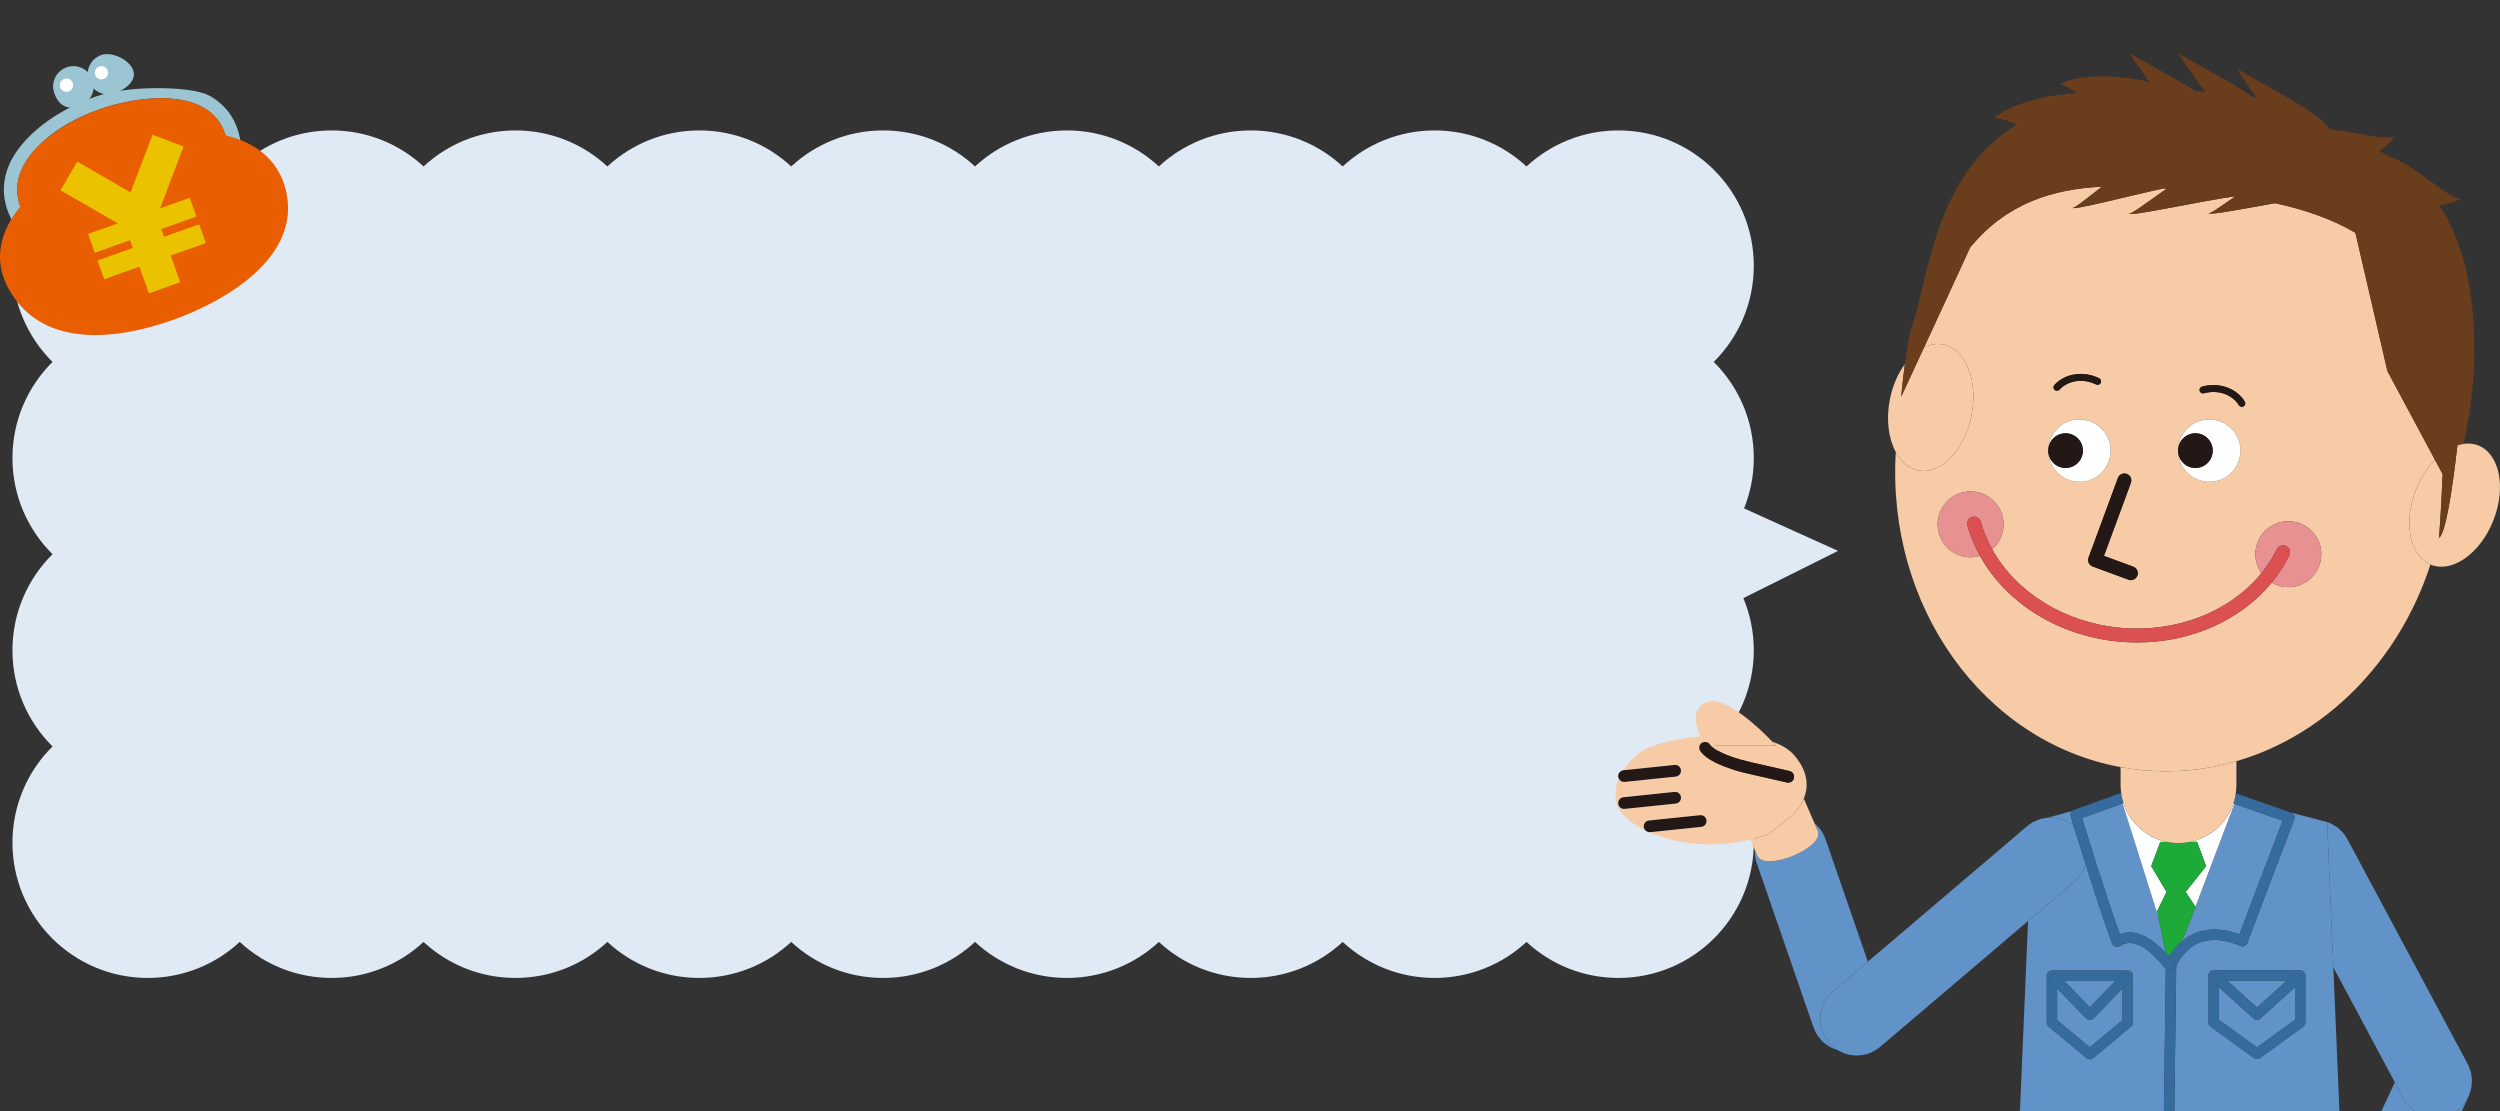 <?xml version="1.0" encoding="UTF-8"?><svg id="_レイヤー_2" xmlns="http://www.w3.org/2000/svg" width="425.969" height="189.377" viewBox="0 0 425.969 189.377"><rect x="0" y="0" width="425.969" height="189.377" fill="#333333" stroke="none"/><defs><style>.cls-1{fill:#1eaa39;}.cls-2{fill:#db5050;}.cls-3{fill:#231815;}.cls-4{fill:#fff;}.cls-5{fill:#9bc5d2;}.cls-6{fill:#e89192;}.cls-7{fill:#6a3d1d;}.cls-8{fill:none;}.cls-9{fill:#e85e00;}.cls-10{fill:#366b9e;}.cls-11{fill:#f6cba6;}.cls-12{fill:#6193c8;}.cls-13{fill:#dfeaf4;}.cls-14{fill:#eac200;}</style></defs><g id="_コンテンツ"><path class="cls-13" d="M2.121,110.806c0,6.405,2.612,12.199,6.828,16.379-4.216,4.179-6.828,9.973-6.828,16.378,0,12.739,10.327,23.066,23.066,23.066,6.047,0,11.547-2.33,15.66-6.136,4.113,3.807,9.614,6.136,15.661,6.136s11.547-2.33,15.66-6.136c4.113,3.807,9.614,6.136,15.661,6.136s11.547-2.33,15.661-6.136c4.113,3.807,9.614,6.136,15.661,6.136s11.547-2.33,15.661-6.136c4.113,3.807,9.614,6.136,15.661,6.136s11.547-2.33,15.661-6.136c4.113,3.807,9.614,6.136,15.661,6.136s11.547-2.33,15.661-6.136c4.113,3.807,9.614,6.136,15.661,6.136s11.547-2.33,15.66-6.136c4.113,3.807,9.614,6.136,15.661,6.136s11.547-2.33,15.66-6.136c4.113,3.807,9.614,6.136,15.661,6.136,12.739,0,23.066-10.327,23.066-23.066,0-6.405-2.612-12.199-6.828-16.378,4.216-4.18,6.828-9.974,6.828-16.379,0-3.152-.634-6.155-1.778-8.892l16.132-8.048-16.011-7.234c1.065-2.654,1.657-5.549,1.657-8.584,0-6.405-2.612-12.199-6.828-16.379,4.216-4.18,6.828-9.974,6.828-16.379,0-12.739-10.327-23.066-23.066-23.066-6.047,0-11.547,2.33-15.661,6.137-4.113-3.807-9.614-6.137-15.66-6.137s-11.547,2.33-15.661,6.137c-4.113-3.807-9.614-6.137-15.66-6.137s-11.547,2.33-15.661,6.137c-4.113-3.807-9.614-6.137-15.661-6.137s-11.547,2.33-15.661,6.137c-4.113-3.807-9.614-6.137-15.661-6.137s-11.547,2.33-15.661,6.137c-4.113-3.807-9.614-6.137-15.661-6.137s-11.547,2.33-15.661,6.137c-4.113-3.807-9.614-6.137-15.661-6.137s-11.547,2.33-15.661,6.137c-4.113-3.807-9.614-6.137-15.66-6.137s-11.547,2.33-15.661,6.137c-4.113-3.807-9.614-6.137-15.66-6.137-12.739,0-23.066,10.327-23.066,23.066,0,6.405,2.612,12.199,6.828,16.379-4.216,4.18-6.828,9.974-6.828,16.379s2.612,12.199,6.828,16.379c-4.216,4.18-6.828,9.974-6.828,16.379Z"/><path class="cls-8" d="M243.91,0v189.377h100.26l1.383-32.443-25.187,21.429c-2.092,1.778-5.016,1.923-7.239.572-1.882-.542-3.476-1.961-4.157-3.959l-9.647-27.929c-.253-.742-.351-1.497-.324-2.236l-.762-1.762c-6.782,1.634-13.01.633-17.249-1.267-.243-.021-.461-.124-.625-.292-2.825-1.389-4.642-3.172-4.949-4.752-.301-1.548-.072-2.911.406-4.081-.047-.099-.084-.205-.096-.32-.055-.527.314-.99.828-1.079.869-1.346,1.983-2.331,2.681-2.915,1.489-1.246,5.757-2.424,10.51-2.89-.824-1.784-1.593-4.568.882-5.744,3.139-1.491,9.344,4.568,11.352,6.66,1.547.537,2.841,1.284,3.715,2.292,2.556,2.948,2.399,5.57,1.655,7.414l1.819,4.205c.846.705,1.519,1.637,1.899,2.755l7.195,20.823,27.12-23.071c.281-.239.58-.442.887-.622l.004-.089s.127-.037.342-.099c.716-.36,1.48-.573,2.255-.639,1.14-.319,2.587-.719,4.2-1.154.085-.079.185-.143.3-.185l7.714-2.78c.115-.044.233-.062.347-.056-.064-.454-.108-.914-.108-1.386v-3.073c-23.296-4.27-39.887-27.287-38.302-53.676-1.241-2.284-1.69-5.541-1.012-8.974.461-2.346,1.381-4.412,2.557-6.015.221-1.665.491-3.435.798-4.9.214-1.02.684-2.554,1.266-4.277,1.104-4.955,2.375-9.939,3.521-13.324,2.906-8.583,7.24-14.529,13.551-18.35-1.57-.62-2.944-1.072-3.964-1.028,3.072-2.551,9.055-4.071,14.14-4.265-1.122-.802-2.131-1.412-2.985-1.602,3.783-1.736,10.321-1.563,15.377-.291-2.014-2.767-3.555-4.958-3.401-5.184-.148.479,6.487,3.694,11.255,6.734.536.017,1.07.039,1.599.066-2.557-3.49-4.765-6.531-4.582-6.8-.165.532,8.007,4.424,12.73,7.714.217.04.436.078.649.12-2.015-2.767-3.555-4.958-3.401-5.184-.218.704,14.188,7.303,15.829,10.59,4.291.306,8.835,1.829,11.077,1.244-.666.847-1.558,1.665-2.598,2.432.552.296,1.085.605,1.602.924,4.768,1.626,9.384,6.696,12.216,7.262-1.018.494-2.247.849-3.594,1.085,4.593,7.009,5.933,15.848,5.933,24.743,0,4.999-.62,10.412-1.811,15.873.856-.115,1.698-.042,2.487.271,3.646,1.438,4.798,7.158,2.581,12.775-2.217,5.617-6.973,9.002-10.616,7.564-.037-.015-.07-.037-.107-.052-5.358,16.543-17.894,29.108-33.063,33.521v4.076c0,.507-.05,1.002-.124,1.489.129-.015.262-.008.393.039l8.861,3.101c2.394.618,4.375,1.145,5.45,1.433,1.79.333,3.418,1.443,4.346,3.176l20.471,38.259c.746,1.4.896,2.956.548,4.385-.019.084-.041.167-.063.25-.015.05-.028.101-.044.151-.087.297-.19.593-.325.883l-1.136,2.437h6.537V0h-182.058Z"/><polygon class="cls-8" points="397.568 164.814 398.615 189.377 405.737 189.377 408.052 184.413 397.568 164.814"/><path class="cls-12" d="M421.001,185.656c-.02.084-.039.167-.063.25.022-.084.045-.167.063-.25Z"/><path class="cls-12" d="M409.499,187.118l-1.447-2.706-2.315,4.965h5.826c-.84-.551-1.557-1.313-2.064-2.259Z"/><path class="cls-12" d="M420.893,186.058c-.417,1.326-1.278,2.512-2.508,3.32h1.047l1.136-2.437c.135-.29.238-.585.325-.883Z"/><path class="cls-12" d="M420.893,186.058c.016-.05.03-.101.044-.151.024-.083.043-.167.063-.25.347-1.429.198-2.984-.548-4.385l-20.471-38.259c-.928-1.733-2.557-2.843-4.346-3.176.561.15.878.237.878.237l1.054,24.739,10.484,19.599,1.447,2.706c.507.946,1.225,1.708,2.064,2.259h6.822c1.231-.808,2.091-1.994,2.508-3.32Z"/><path class="cls-12" d="M368.813,164.903c-.042-.06-4.301-5.996-7.589-3.715-.226.162-.513.203-.771.118-.261-.081-.471-.279-.566-.536-1.347-3.62-3.106-9.017-4.533-13.52-.328,1.129-.976,2.177-1.938,2.995l-7.862,6.689-1.383,32.443h24.533l.319-24.293c-.074-.055-.154-.102-.21-.181ZM363.426,174.241c0,.263-.118.515-.321.683l-6.458,5.354c-.164.136-.365.203-.566.203-.201,0-.402-.067-.566-.203l-6.458-5.354c-.203-.169-.321-.42-.321-.683v-8c0-.489.397-.887.887-.887h12.916c.49,0,.887.397.887.887v8Z"/><path class="cls-12" d="M356.081,173.791c-.24,0-.469-.097-.637-.27l-4.934-5.091v5.396l5.571,4.618,5.571-4.618v-5.395l-4.934,5.09c-.169.173-.397.27-.637.27Z"/><polygon class="cls-12" points="389.621 167.097 379.49 167.097 384.555 171.678 389.621 167.097"/><path class="cls-12" d="M361.649,136.897l-6.886,2.481c.907,2.972,4.14,13.468,6.435,19.817,3.069-1.244,6.152,1.367,7.816,3.171l-1.268-6.175-6.097-19.294Z"/><polygon class="cls-12" points="360.446 167.127 351.717 167.127 356.081 171.629 360.446 167.127"/><path class="cls-12" d="M373.901,159.057c2.231-.961,4.809-.91,7.672.141,2.355-6.301,6.218-16.379,7.361-19.353l-8.197-2.87c-.007-.003-.012-.009-.02-.011l-8.831,23.33c.57-.468,1.234-.901,2.014-1.236Z"/><path class="cls-12" d="M346.272,140.074l-.004.089c.114-.067.229-.129.346-.188-.215.062-.342.099-.342.099Z"/><path class="cls-12" d="M353.313,140.704c-.303-.988-.485-1.588-.494-1.616-.101-.333.008-.681.249-.905-1.613.435-3.06.835-4.2,1.154,1.573-.134,3.174.331,4.444,1.367Z"/><path class="cls-12" d="M384.555,173.761c-.212,0-.425-.076-.596-.229l-5.888-5.324v5.55l6.483,4.71,6.484-4.71v-5.549l-5.888,5.323c-.171.153-.383.229-.596.229Z"/><path class="cls-12" d="M396.514,140.074s-.317-.086-.878-.237c-1.075-.288-3.056-.815-5.45-1.433l.197.069c.226.079.411.245.51.464.102.217.111.466.023.69,0,0-5.287,13.754-7.996,21.039-.085.226-.258.411-.482.506-.219.097-.473.097-.697,0-2.743-1.175-5.133-1.339-7.12-.494-2.433,1.038-3.569,3.332-3.817,3.895l-.326,24.805h28.138l-1.047-24.564-1.054-24.739ZM392.811,174.211c0,.284-.136.55-.365.718l-7.37,5.354c-.157.113-.339.168-.522.168-.182,0-.365-.055-.522-.168l-7.37-5.354c-.229-.168-.365-.434-.365-.718v-8c0-.49.397-.887.887-.887h14.74c.489,0,.887.397.887.887v8Z"/><path class="cls-12" d="M311.615,177.649c-2.212-2.614-1.898-6.525.716-8.749l5.929-5.044-7.195-20.823c-.38-1.117-1.054-2.05-1.899-2.755l.578,1.337c1.159,2.854-9.164,7.037-10.318,4.184l-.428-.989c-.027.739.071,1.494.324,2.236l9.647,27.929c.681,1.998,2.276,3.417,4.157,3.959-.555-.337-1.068-.763-1.511-1.285Z"/><path class="cls-12" d="M355.354,147.25c-.853-2.695-1.586-5.063-2.041-6.546-1.27-1.036-2.871-1.501-4.444-1.367-.774.066-1.539.278-2.255.639-.117.059-.232.121-.346.188-.308.18-.606.384-.887.622l-27.12,23.071-5.929,5.044c-2.614,2.223-2.928,6.135-.716,8.749.444.522.957.948,1.511,1.285,2.224,1.351,5.148,1.206,7.239-.572l25.187-21.429,7.862-6.689c.962-.817,1.61-1.866,1.938-2.995Z"/><path class="cls-11" d="M309.745,141.617l-.578-1.337-1.819-4.205c-.692,1.715-1.891,2.758-1.891,2.758l-4.061,3.278c-1.063.382-2.117.689-3.159.94l.762,1.762.428.989c1.154,2.854,11.477-1.33,10.318-4.184Z"/><path class="cls-4" d="M367.548,155.233l1.611-3.255-2.615-4.395,1.542-4.144h1.095c-3.488-.721-6.299-3.284-7.379-6.626-.041.023-.074.056-.12.073l-.034.012,6.097,19.294-.197-.958Z"/><path class="cls-4" d="M375.895,147.583l-3.49,4.395,1.677,2.517-2.251,5.844c.018-.015.038-.03.056-.046l8.831-23.33c-.061-.023-.111-.062-.163-.097-1.093,3.315-3.889,5.855-7.358,6.572h1.155l1.542,4.144Z"/><path class="cls-1" d="M371.831,160.339l2.251-5.844-1.677-2.517,3.49-4.395-1.542-4.144h-1.155c-.648.134-1.32.205-2.008.205-.688,0-1.36-.071-2.009-.205h-1.095l-1.542,4.144,2.615,4.395-1.611,3.255.197.958,1.268,6.175c.224.242.416.465.585.666.428-.754,1.147-1.787,2.233-2.694Z"/><path class="cls-10" d="M370.75,164.7c-.134.356-.473.575-.831.575-.057,0-.112-.02-.169-.03-.07.017-.141.032-.212.032-.187,0-.36-.08-.515-.193l-.319,24.293h1.774l.326-24.805c-.034.078-.052.124-.053.127Z"/><path class="cls-10" d="M391.925,165.324h-14.74c-.489,0-.887.397-.887.887v8c0,.284.136.55.365.718l7.37,5.354c.157.113.339.168.522.168.182,0,.365-.055.522-.168l7.37-5.354c.229-.168.365-.434.365-.718v-8c0-.49-.397-.887-.887-.887ZM391.985,167.353l-.947.856v5.549l-6.484,4.71-6.483-4.71v-5.55l-.914-.827c-.363-.328-.39-.889-.062-1.254.328-.358.889-.388,1.254-.062l1.141,1.032h10.131l1.172-1.06c.367-.328.926-.3,1.254.062.328.365.3.926-.062,1.254Z"/><path class="cls-10" d="M390.793,166.037l-1.172,1.06-5.066,4.581-5.065-4.581-1.141-1.032c-.365-.325-.926-.295-1.254.062-.328.365-.3.926.062,1.254l.914.827,5.888,5.324c.171.153.383.229.596.229.212,0,.425-.076.596-.229l5.888-5.323.947-.856c.363-.328.39-.889.062-1.254-.328-.363-.887-.39-1.254-.062Z"/><path class="cls-10" d="M362.539,165.354h-12.916c-.49,0-.887.397-.887.887v8c0,.263.118.515.321.683l6.458,5.354c.164.136.365.203.566.203.201,0,.402-.067.566-.203l6.458-5.354c.203-.169.321-.42.321-.683v-8c0-.489-.397-.887-.887-.887ZM362.708,167.342l-1.055,1.089v5.395l-5.571,4.618-5.571-4.618v-5.396l-1.028-1.06c-.339-.351-.332-.912.021-1.254.351-.34.91-.333,1.254.021l.96.99h8.729l.987-1.018c.344-.354.905-.36,1.254-.021.353.342.36.903.021,1.254Z"/><path class="cls-10" d="M361.433,166.109l-.987,1.018-4.365,4.502-4.364-4.502-.96-.99c-.344-.353-.903-.36-1.254-.021-.353.342-.36.903-.021,1.254l1.028,1.06,4.934,5.091c.169.173.397.27.637.27s.469-.097.637-.27l4.934-5.09,1.055-1.089c.339-.351.332-.912-.021-1.254-.349-.339-.91-.333-1.254.021Z"/><path class="cls-10" d="M380.555,136.866c.053.035.102.074.163.097.007.003.012.009.02.011l8.197,2.87c-1.143,2.974-5.006,13.052-7.361,19.353-2.863-1.051-5.442-1.102-7.672-.141-.78.335-1.444.768-2.014,1.236-.019.015-.038.03-.056.046-1.086.907-1.805,1.94-2.233,2.694.381.456.622.788.664.848.282.399.187.951-.212,1.233-.094.066-.196.105-.3.132.056.011.112.03.169.03.358,0,.697-.219.831-.575.001-.003.019-.049.053-.127.247-.563,1.384-2.857,3.817-3.895,1.988-.845,4.378-.681,7.12.494.224.097.478.097.697,0,.224-.095.397-.28.482-.506,2.708-7.285,7.996-21.039,7.996-21.039.088-.224.079-.473-.023-.69-.099-.219-.284-.386-.51-.464l-.197-.069-8.861-3.101c-.131-.047-.264-.053-.393-.039-.083.55-.206,1.086-.376,1.602Z"/><path class="cls-10" d="M352.819,139.088c.009.029.19.628.494,1.616.455,1.484,1.188,3.852,2.041,6.546,1.426,4.503,3.186,9.9,4.533,13.52.095.256.305.455.566.536.259.085.545.044.771-.118,3.288-2.281,7.548,3.655,7.589,3.715.056.079.136.126.21.181.154.114.328.193.515.193.071,0,.142-.015.212-.032.104-.026.206-.065.3-.132.399-.281.494-.834.212-1.233-.042-.06-.284-.392-.664-.848-.169-.202-.361-.424-.585-.666-1.664-1.804-4.747-4.415-7.816-3.171-2.295-6.35-5.527-16.846-6.435-19.817l6.886-2.481.034-.012c.046-.016.078-.05.12-.073-.172-.531-.293-1.084-.372-1.651-.114-.005-.232.012-.347.056l-7.714,2.78c-.115.042-.215.106-.3.185-.242.224-.35.572-.249.905Z"/><path class="cls-11" d="M361.802,136.812c1.08,3.342,3.89,5.905,7.379,6.626.649.134,1.32.205,2.009.205.688,0,1.359-.071,2.008-.205,3.468-.717,6.265-3.257,7.358-6.572.17-.516.293-1.052.376-1.602.074-.487.124-.981.124-1.489v-4.076c-5.097,1.483-10.489,2.052-16.006,1.535-1.262-.119-2.501-.307-3.728-.532v3.073c0,.472.044.932.108,1.386.08.567.201,1.119.372,1.651Z"/><path class="cls-11" d="M301.396,142.11l4.061-3.278s1.199-1.043,1.891-2.758c.744-1.844.901-4.465-1.655-7.414-.875-1.008-2.168-1.755-3.715-2.292.409.425.648.691.648.691h-11.101c.402.421,1.964,1.71,6.769,2.806l6.615,1.509c.539.123.875.659.753,1.197-.106.464-.518.778-.974.778-.074,0-.148-.008-.223-.025l-6.615-1.509c-6.743-1.538-8.032-3.585-8.222-3.98-.239-.498-.03-1.095.468-1.334.053-.025.109-.027.164-.043-.153-.267-.334-.612-.516-1.005-4.753.465-9.021,1.643-10.51,2.89-.698.584-1.812,1.569-2.681,2.915.022-.004.04-.017.063-.02l8.704-.905c.557-.058,1.042.342,1.098.891.057.549-.342,1.041-.891,1.098l-8.704.905c-.035.004-.07.005-.104.005-.392,0-.736-.233-.898-.576-.478,1.17-.707,2.533-.406,4.081.307,1.58,2.124,3.363,4.949,4.752-.152-.156-.262-.355-.287-.589-.057-.549.342-1.041.891-1.098l8.704-.905c.556-.059,1.042.342,1.098.891.057.549-.342,1.041-.891,1.098l-8.704.905c-.035.004-.07.005-.105.005-.029,0-.054-.013-.082-.015,4.239,1.9,10.467,2.901,17.249,1.267,1.042-.251,2.096-.558,3.159-.94ZM285.526,136.921l-8.704.905c-.035.004-.07.005-.104.005-.506,0-.94-.382-.994-.896-.057-.549.342-1.041.891-1.098l8.704-.905c.544-.06,1.041.342,1.098.891.057.549-.342,1.041-.891,1.098Z"/><path class="cls-11" d="M291.406,126.921c.011.015.05.065.119.138h11.101s-.239-.265-.648-.691c-2.009-2.092-8.213-8.151-11.352-6.66-2.475,1.176-1.707,3.959-.882,5.744.182.393.363.738.516,1.005.444-.125.921.051,1.147.463Z"/><path class="cls-3" d="M276.718,133.233c.034,0,.069-.002.104-.005l8.704-.905c.549-.057.948-.549.891-1.098-.057-.549-.541-.949-1.098-.891l-8.704.905c-.023.002-.041.016-.063.02-.514.089-.883.552-.828,1.079.012.115.049.221.096.32.162.343.506.576.898.576Z"/><path class="cls-3" d="M285.319,134.932l-8.704.905c-.549.057-.948.549-.891,1.098.053.514.488.896.994.896.034,0,.069-.002.104-.005l8.704-.905c.549-.057.948-.549.891-1.098-.057-.55-.554-.951-1.098-.891Z"/><path class="cls-3" d="M281.174,141.792l8.704-.905c.549-.057.948-.549.891-1.098-.057-.549-.542-.95-1.098-.891l-8.704.905c-.549.057-.948.549-.891,1.098.024.233.134.433.287.589.164.168.382.271.625.292.028.002.053.015.082.015.035,0,.07-.002.105-.005Z"/><path class="cls-3" d="M290.259,126.458c-.055.016-.111.017-.164.043-.498.239-.707.837-.468,1.334.19.395,1.479,2.442,8.222,3.98l6.615,1.509c.075.017.149.025.223.025.456,0,.868-.314.974-.778.123-.539-.214-1.074-.753-1.197l-6.615-1.509c-4.805-1.096-6.367-2.385-6.769-2.806-.07-.073-.109-.123-.119-.138-.226-.413-.703-.589-1.147-.463Z"/><path class="cls-7" d="M368.522,32.128c.206.017.411.036.617.053.126-.088.253-.177.38-.265-.321.067-.655.138-.996.212Z"/><path class="cls-11" d="M381.056,129.699c15.169-4.412,27.705-16.977,33.063-33.521-3.554-1.51-4.669-7.165-2.47-12.723.804-2.038,1.944-3.777,3.242-5.103l-8.107-15.124-5.452-23.562c-4.021-2.374-8.725-3.96-13.682-5.05-5.442.97-11.173,2.077-11.375,1.724.205.193,2.123-1.158,4.617-2.903-5.727.773-17.868,3.483-18.167,2.968.255.236,3.097-1.897,6.413-4.225-.205-.018-.41-.036-.617-.053-6.109,1.326-15.131,3.716-15.411,3.283.232.196,2.353-1.508,5.023-3.595-8.192.38-16.209,2.725-22.462,10.379l-4.349,9.452-3.487,7.533c1.052-.505,2.155-.698,3.242-.483,3.846.756,6.012,6.173,4.847,12.099-1.165,5.926-5.232,10.114-9.075,9.357-1.615-.318-2.93-1.468-3.83-3.125-1.586,26.389,15.006,49.406,38.302,53.676,1.226.225,2.466.413,3.728.532,5.518.518,10.909-.052,16.006-1.535ZM375.2,65.873c2.865-.789,5.862.25,7.282,2.544.171.28.086.642-.192.815-.097.06-.205.088-.312.088-.198,0-.39-.099-.503-.279-1.143-1.847-3.584-2.69-5.962-2.027-.312.085-.64-.099-.727-.413-.086-.314.097-.64.413-.728ZM371.126,76.501c0-.002.001-.003.001-.005.004-.072.002-.144.009-.217.259-2.745,2.533-4.819,5.292-4.819.166,0,.332.009.501.026,1.413.132,2.69.808,3.597,1.9.907,1.094,1.332,2.475,1.198,3.89-.256,2.748-2.531,4.821-5.29,4.821-.166,0-.333-.009-.501-.023-2.839-.267-4.945-2.735-4.808-5.558 0-.005-.001-.011-0-.016ZM362.379,80.75c.612.224.926.905.7,1.517l-4.588,12.45,4.992,1.84c.612.224.926.905.7,1.517-.175.478-.628.773-1.108.773-.136,0-.275-.023-.409-.074l-6.103-2.249c-.293-.108-.533-.328-.665-.614-.132-.284-.143-.61-.034-.903l4.999-13.558c.226-.614.91-.93,1.517-.7ZM350.04,65.594c1.828-1.988,4.969-2.45,7.631-1.145.293.146.413.499.27.792-.143.296-.499.418-.792.27-2.201-1.087-4.77-.722-6.237.882-.118.127-.277.191-.436.191-.143,0-.286-.051-.399-.155-.24-.222-.256-.596-.037-.836ZM349.004,76.501c0-.002.001-.003.001-.005.004-.072.002-.144.009-.217.258-2.745,2.533-4.819,5.292-4.819.166,0,.332.009.501.026,1.413.132,2.69.808,3.597,1.9.907,1.094,1.332,2.475,1.198,3.89-.256,2.748-2.531,4.821-5.29,4.821-.166,0-.333-.009-.501-.023-2.839-.267-4.945-2.735-4.808-5.558 0-.005-.001-.011-0-.016ZM330.174,88.819c.289-3.087,3.027-5.354,6.116-5.066,3.085.289,5.354,3.027,5.066,6.117-.141,1.499-.863,2.802-1.919,3.716,4.054,7.318,12.258,12.494,21.833,13.381,9.647.883,18.735-2.759,24.046-9.31-.744-1.055-1.132-2.369-1.001-3.756.291-3.085,3.025-5.354,6.114-5.066,3.085.291,5.357,3.029,5.066,6.116-.288,3.087-3.029,5.354-6.114,5.065-.844-.079-1.623-.346-2.31-.748-5.231,6.374-13.7,10.198-22.908,10.198-1.03,0-2.067-.049-3.11-.146-10.361-.96-19.257-6.605-23.686-14.598-.671.2-1.389.281-2.128.211-3.089-.291-5.354-3.029-5.066-6.116Z"/><path class="cls-4" d="M375.934,82.075c.168.014.335.023.501.023,2.759,0,5.033-2.073,5.29-4.821.134-1.416-.291-2.796-1.198-3.89-.907-1.092-2.184-1.769-3.597-1.9-.169-.016-.335-.026-.501-.026-2.759,0-5.033,2.073-5.292,4.819-.007.073-.005.144-.009.217.155-1.618,1.594-2.81,3.215-2.657,1.623.152,2.817,1.593,2.664,3.216-.152,1.624-1.593,2.817-3.216,2.665-1.618-.152-2.807-1.584-2.664-3.203-.137,2.823,1.969,5.291,4.808,5.558Z"/><path class="cls-11" d="M415.585,91.643c.078-.872.374-5.22.61-10.855l-1.305-2.435c-1.297,1.327-2.438,3.065-3.242,5.103-2.199,5.558-1.083,11.213,2.47,12.723.037.015.069.037.107.052,3.643,1.438,8.4-1.947,10.616-7.564,2.217-5.618,1.064-11.337-2.581-12.775-.789-.312-1.631-.385-2.487-.271-.35.047-.701.12-1.054.231-.905,7.867-2.02,15.045-3.135,15.79Z"/><path class="cls-11" d="M326.85,80.152c3.843.757,7.91-3.432,9.075-9.357,1.165-5.926-1.001-11.343-4.847-12.099-1.088-.215-2.19-.021-3.242.483l-3.895,8.416s.234-2.613.624-5.557c-1.176,1.603-2.096,3.668-2.557,6.015-.678,3.433-.229,6.689,1.012,8.974.9,1.658,2.215,2.807,3.83,3.125Z"/><path class="cls-6" d="M335.24,94.936c.739.07,1.457-.011,2.128-.211-.91-1.642-1.646-3.375-2.151-5.196-.175-.628.194-1.281.822-1.455.64-.176,1.279.194,1.455.822.456,1.642,1.122,3.207,1.944,4.69,1.056-.914,1.778-2.217,1.919-3.716.289-3.09-1.981-5.828-5.066-6.117-3.089-.289-5.828,1.979-6.116,5.066-.289,3.087,1.977,5.825,5.066,6.116Z"/><path class="cls-6" d="M389.531,93.04c.586.289.829.997.543,1.582-.818,1.669-1.831,3.221-3.002,4.648.686.402,1.465.669,2.31.748,3.085.289,5.825-1.979,6.114-5.065.291-3.087-1.981-5.825-5.066-6.116-3.09-.289-5.823,1.981-6.114,5.066-.131,1.387.258,2.701,1.001,3.756,1.02-1.258,1.916-2.613,2.633-4.075.289-.591,1.004-.822,1.582-.542Z"/><path class="cls-3" d="M355.898,95.91c.132.286.372.506.665.614l6.103,2.249c.134.051.272.074.409.074.48,0,.933-.295,1.108-.773.226-.612-.088-1.293-.7-1.517l-4.992-1.84,4.588-12.45c.226-.612-.088-1.293-.7-1.517-.607-.231-1.291.086-1.517.7l-4.999,13.558c-.109.293-.097.619.034.903Z"/><path class="cls-2" d="M336.039,88.073c-.628.173-.998.826-.822,1.455.505,1.821,1.241,3.554,2.151,5.196,4.429,7.993,13.325,13.638,23.686,14.598,1.044.097,2.08.146,3.11.146,9.208,0,17.677-3.824,22.908-10.198,1.171-1.427,2.184-2.979,3.002-4.648.286-.584.044-1.293-.543-1.582-.577-.28-1.293-.048-1.582.542-.717,1.462-1.613,2.817-2.633,4.075-5.311,6.551-14.399,10.193-24.046,9.31-9.575-.887-17.779-6.064-21.833-13.381-.822-1.484-1.488-3.048-1.944-4.69-.175-.628-.815-.998-1.455-.822Z"/><path class="cls-3" d="M375.514,67.014c2.378-.663,4.819.18,5.962,2.027.113.18.305.279.503.279.106,0,.215-.028.312-.088.277-.173.362-.535.192-.815-1.42-2.295-4.417-3.334-7.282-2.544-.316.088-.499.413-.413.728.088.314.415.499.727.413Z"/><path class="cls-3" d="M350.476,66.584c.159,0,.319-.064.436-.191,1.466-1.605,4.036-1.97,6.237-.882.293.148.649.026.792-.27.143-.293.023-.646-.27-.792-2.662-1.304-5.802-.843-7.631,1.145-.219.24-.203.614.037.836.113.104.256.155.399.155Z"/><path class="cls-7" d="M413.679,47.515l1.986,1.683c-1.52-1.498-2.629-2.528-1.986-1.683Z"/><path class="cls-7" d="M397.287,33.411c-.054.143-.098.28-.16.428.303-.214.334-.35.16-.428Z"/><path class="cls-7" d="M383.714,33.313c-.052.143-.096.281-.157.43.301-.216.331-.353.157-.43Z"/><path class="cls-7" d="M373.933,31.345c-.046.146-.082.285-.137.437.291-.23.314-.368.137-.437Z"/><path class="cls-7" d="M415.651,35.005c1.347-.236,2.575-.591,3.594-1.085-2.832-.566-7.448-5.636-12.216-7.262-.517-.319-1.05-.628-1.602-.924,1.04-.768,1.931-1.585,2.598-2.432-2.243.585-6.786-.938-11.077-1.244-1.641-3.286-16.047-9.886-15.829-10.59-.154.226,1.386,2.417,3.401,5.184-.214-.042-.432-.081-.649-.12-4.723-3.29-12.895-7.182-12.73-7.714-.183.269,2.025,3.31,4.582,6.8-.529-.027-1.063-.049-1.599-.066-4.768-3.04-11.403-6.255-11.255-6.734-.154.226,1.386,2.417,3.401,5.184-5.057-1.272-11.594-1.445-15.377.291.854.19,1.863.799,2.985,1.602-5.085.194-11.067,1.714-14.14,4.265,1.021-.045,2.395.407,3.964,1.028-6.311,3.821-10.645,9.767-13.551,18.35-1.146,3.386-2.417,8.369-3.521,13.324-.583,1.723-1.052,3.257-1.266,4.277-.307,1.465-.577,3.234-.798,4.9-.39,2.943-.624,5.557-.624,5.557l3.895-8.416,3.487-7.533,4.349-9.452c6.253-7.654,14.27-9.998,22.462-10.379-2.67,2.087-4.791,3.791-5.023,3.595.279.433,9.301-1.957,15.411-3.283.341-.074.675-.145.996-.212-.127.089-.254.177-.38.265-3.316,2.327-6.158,4.461-6.413,4.225.299.515,12.44-2.194,18.167-2.968-2.495,1.745-4.412,3.096-4.617,2.903.202.354,5.933-.753,11.375-1.724,4.957,1.089,9.661,2.676,13.682,5.05l5.452,23.562,8.107,15.124,1.305,2.435c-.237,5.635-.532,9.983-.61,10.855,1.114-.746,2.23-7.923,3.135-15.79.352-.112.704-.185,1.054-.231,1.191-5.461,1.811-10.874,1.811-15.873,0-8.895-1.34-17.734-5.933-24.743Z"/><path class="cls-3" d="M373.791,79.72c1.623.152,3.064-1.041,3.216-2.665.152-1.623-1.041-3.064-2.664-3.216-1.622-.153-3.06,1.039-3.215,2.657-0.0.002-.001.003-.001.005-0.0.005.001.011 0.0.016-.143,1.619,1.046,3.051,2.664,3.203Z"/><path class="cls-4" d="M353.812,82.075c.168.014.335.023.501.023,2.759,0,5.033-2.073,5.29-4.821.134-1.416-.291-2.796-1.198-3.89-.907-1.092-2.184-1.769-3.597-1.9-.169-.016-.335-.026-.501-.026-2.759,0-5.033,2.073-5.292,4.819-.007.073-.005.144-.009.217.155-1.618,1.594-2.81,3.215-2.657,1.623.152,2.817,1.593,2.664,3.216-.152,1.624-1.593,2.817-3.216,2.665-1.618-.152-2.807-1.584-2.664-3.203-.137,2.823,1.969,5.291,4.808,5.558Z"/><path class="cls-3" d="M351.669,79.72c1.623.152,3.064-1.041,3.216-2.665.152-1.623-1.041-3.064-2.664-3.216-1.622-.153-3.06,1.039-3.215,2.657-0.0.002-.001.003-.001.005-0.0.005.001.011 0.0.016-.143,1.619,1.046,3.051,2.664,3.203Z"/><path class="cls-5" d="M25.246,41.192l-.07.025c-15.98,5.686-21.531-.209-23.417-4.229-1.377-2.935-1.459-5.9-.244-8.814,1.529-3.667,6.172-8.655,14.616-11.66l.311-.109c5.746-1.973,16.363-1.684,19.189-.131,2.693,1.48,4.431,3.784,5.165,6.847,1.08,4.505-.643,8.785-4.983,12.374-3.377,2.794-7.611,4.64-10.568,5.697ZM16.885,18.647c-7.742,2.755-11.937,7.178-13.28,10.397-.959,2.3-.891,4.649.204,6.982,3.635,7.748,14.473,5.242,20.609,3.058l.068-.024c4.929-1.762,16.175-6.792,14.11-15.412-.579-2.417-1.943-4.23-4.054-5.391-4.691-2.578-12.283-1.457-17.358.286l-.299.104Z"/><path class="cls-9" d="M48.826,32.934c2.225,10.959-10.352,18.285-18.903,21.412-9.312,3.405-22.257,5.314-28.18-4.658-6.96-11.72,8.564-21.849,17.584-25.117,9.242-3.349,26.903-4.417,29.498,8.364Z"/><path class="cls-9" d="M38.596,23.648c1.942,8.108-7.859,13.178-14.112,15.413-6.374,2.278-17.06,4.673-20.676-3.034-3.978-8.478,6.485-15.117,13.375-17.483,6.648-2.283,19.239-3.967,21.412,5.105Z"/><path class="cls-5" d="M15.767,13.571c.641,1.8-.299,3.779-2.1,4.419.222-.079-3.059,1.723-4.419-2.1-.641-1.8.299-3.779,2.1-4.419,1.8-.641,3.779.299,4.419,2.1Z"/><path class="cls-5" d="M22.688,11.962c.641,1.8-1.328,3.29-3.128,3.931-1.8.641-3.779-.299-4.419-2.1s.299-3.779,2.1-4.419c1.8-.641,4.807.788,5.448,2.588Z"/><path class="cls-14" d="M24.664,39.565c-.782.278-1.646.199-2.364-.216l-11.98-6.923,2.831-4.899,9.101,5.259,3.733-9.826,5.289,2.009-4.914,12.934c-.295.776-.915,1.383-1.696,1.661Z"/><rect class="cls-14" x="23.046" y="36.527" width="5.658" height="12.881" transform="translate(-12.907 11.161) rotate(-19.587)"/><rect class="cls-14" x="15.053" y="36.682" width="18.377" height="3.395" transform="translate(-11.464 10.348) rotate(-19.587)"/><rect class="cls-14" x="16.659" y="41.196" width="18.377" height="3.395" transform="translate(-12.884 11.148) rotate(-19.587)"/><path class="cls-4" d="M12.39,14.137c.209.589-.098,1.235-.686,1.445s-1.235-.098-1.445-.686.098-1.235.686-1.445,1.235.098,1.445.686Z"/><path class="cls-4" d="M18.345,12.018c.209.589-.098,1.235-.686,1.445s-1.235-.098-1.445-.686.098-1.235.686-1.445,1.235.098,1.445.686Z"/></g></svg>